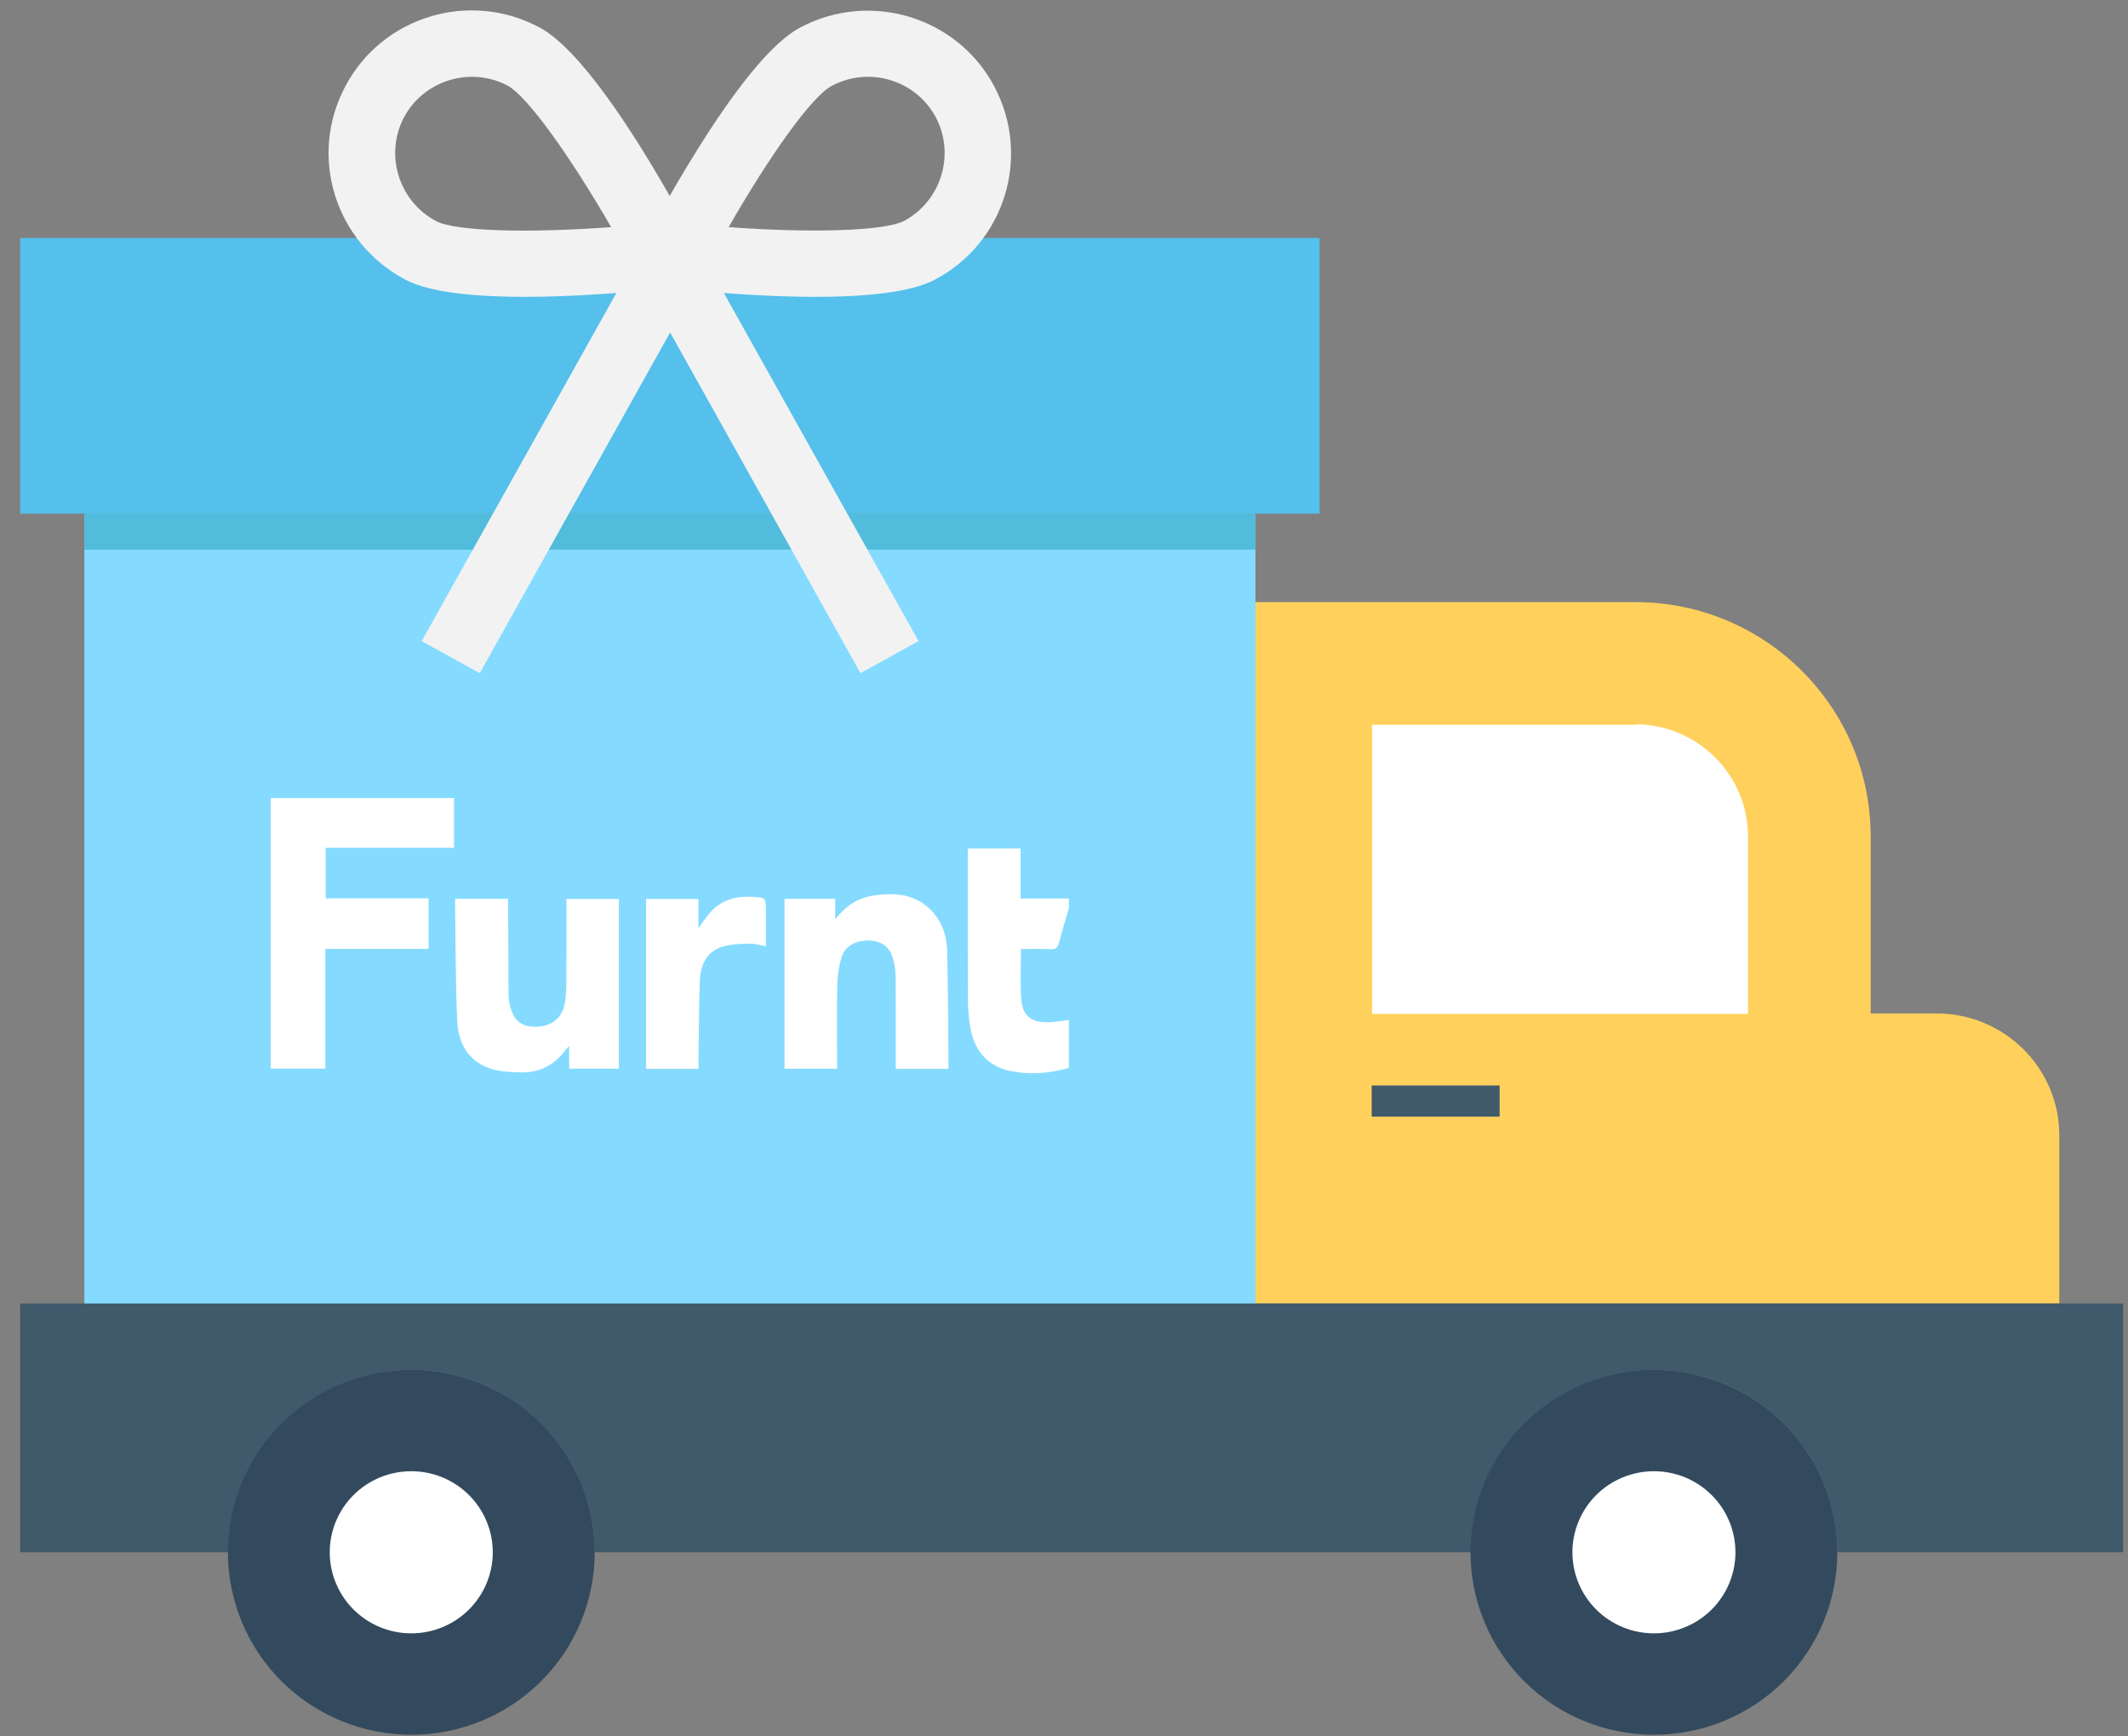 <svg xmlns="http://www.w3.org/2000/svg" fill="none" viewBox="0 0 87 71" height="71" width="87">
<rect x="0" y="0" width="87" height="71" fill="#808080" stroke="none"/>
<path fill="#84DBFF" d="M51.328 21.007H3.449V53.358H51.328V21.007Z"></path>
<path fill="#54C0EB" d="M53.951 9.731H0.825V21.006H53.951V9.731Z"></path>
<path fill="#52BCDD" d="M51.328 21.007H3.449V22.478H51.328V21.007Z"></path>
<path fill="#F2F2F2" d="M14.12 3.527C15.627 0.673 19.19 -0.408 22.044 1.116C23.692 1.985 25.855 5.335 27.379 8.012C28.921 5.335 31.066 1.985 32.733 1.116C35.587 -0.391 39.15 0.691 40.656 3.545C42.163 6.399 41.082 9.926 38.228 11.433C36.597 12.302 32.662 12.213 29.595 11.982L37.554 26.217L35.179 27.529L27.397 13.596L19.615 27.529L17.24 26.217L25.199 11.982C22.132 12.213 18.197 12.302 16.566 11.433C13.694 9.909 12.595 6.381 14.12 3.527ZM36.952 9.04C38.476 8.225 39.061 6.328 38.263 4.803C37.448 3.279 35.551 2.694 34.009 3.509C33.194 3.935 31.474 6.346 29.79 9.288C33.176 9.536 36.136 9.448 36.952 9.04ZM17.825 9.04C18.64 9.465 21.6 9.536 24.986 9.288C23.284 6.346 21.565 3.952 20.767 3.509C19.243 2.694 17.328 3.279 16.513 4.803C15.715 6.328 16.3 8.225 17.825 9.04Z"></path>
<path fill="#FFD15C" d="M66.855 24.622C72.173 24.622 76.48 28.912 76.48 34.212V41.444H79.175C81.94 41.444 84.191 43.678 84.191 46.426V53.304H51.326V24.622H66.855Z"></path>
<path fill="white" d="M66.856 29.621C69.391 29.621 71.465 31.677 71.465 34.212V41.462H56.096V29.639H66.856V29.621Z"></path>
<path fill="#40596B" d="M0.825 53.304V63.479H9.334C9.334 59.366 12.702 56.016 16.832 56.016C20.962 56.016 24.313 59.366 24.313 63.479H60.138C60.138 59.366 63.506 56.016 67.636 56.016C71.767 56.016 75.117 59.366 75.117 63.479H86.799V53.304H0.825Z"></path>
<path fill="#334A5E" d="M75.117 63.48C75.117 65.459 74.327 67.357 72.921 68.757C71.515 70.156 69.608 70.942 67.619 70.942C65.63 70.942 63.723 70.156 62.317 68.757C60.91 67.357 60.12 65.459 60.12 63.48C60.12 61.5 60.91 59.602 62.317 58.202C63.723 56.803 65.63 56.017 67.619 56.017C69.608 56.017 71.515 56.803 72.921 58.202C74.327 59.602 75.117 61.5 75.117 63.48Z"></path>
<path fill="#334A5E" d="M24.314 63.48C24.314 65.459 23.524 67.357 22.118 68.757C20.712 70.156 18.805 70.942 16.816 70.942C14.828 70.942 12.92 70.156 11.514 68.757C10.108 67.357 9.318 65.459 9.318 63.48C9.318 61.5 10.108 59.602 11.514 58.202C12.92 56.803 14.828 56.017 16.816 56.017C18.805 56.017 20.712 56.803 22.118 58.202C23.524 59.602 24.314 61.5 24.314 63.48Z"></path>
<path fill="#40596B" d="M61.309 44.389H56.079V45.665H61.309V44.389Z"></path>
<path fill="white" d="M70.951 63.479C70.951 64.358 70.6 65.201 69.975 65.823C69.35 66.445 68.502 66.794 67.619 66.794C66.735 66.794 65.887 66.445 65.262 65.823C64.637 65.201 64.286 64.358 64.286 63.479C64.286 62.6 64.637 61.757 65.262 61.135C65.887 60.513 66.735 60.164 67.619 60.164C68.502 60.164 69.35 60.513 69.975 61.135C70.6 61.757 70.951 62.6 70.951 63.479Z"></path>
<path fill="white" d="M20.146 63.479C20.146 64.358 19.795 65.201 19.17 65.823C18.545 66.445 17.698 66.794 16.814 66.794C15.93 66.794 15.082 66.445 14.457 65.823C13.832 65.201 13.481 64.358 13.481 63.479C13.481 62.6 13.832 61.757 14.457 61.135C15.082 60.513 15.93 60.164 16.814 60.164C17.698 60.164 18.545 60.513 19.17 61.135C19.795 61.757 20.146 62.6 20.146 63.479Z"></path>
<path fill="white" d="M43.7 43.669C42.911 43.9 42.101 43.96 41.303 43.797C40.387 43.609 39.856 42.979 39.68 42.077C39.599 41.655 39.574 41.218 39.571 40.788C39.56 38.818 39.566 36.847 39.566 34.878C39.566 34.822 39.572 34.767 39.575 34.697C40.291 34.697 40.997 34.697 41.725 34.697C41.725 35.375 41.725 36.042 41.725 36.745C42.398 36.745 43.049 36.745 43.7 36.745C43.7 36.877 43.7 37.007 43.7 37.139C43.567 37.603 43.424 38.067 43.303 38.536C43.251 38.738 43.174 38.83 42.944 38.815C42.548 38.792 42.149 38.809 41.74 38.809C41.74 39.502 41.711 40.165 41.749 40.823C41.789 41.516 42.135 41.812 42.829 41.804C43.12 41.801 43.409 41.742 43.7 41.708C43.7 42.359 43.7 43.013 43.7 43.669Z"></path>
<path fill="white" d="M17.523 36.738C17.523 37.442 17.523 38.11 17.523 38.805C16.117 38.805 14.722 38.805 13.302 38.805C13.302 40.451 13.302 42.066 13.302 43.7C12.546 43.7 11.815 43.7 11.07 43.7C11.07 40.014 11.07 36.336 11.07 32.638C13.562 32.638 16.055 32.638 18.563 32.638C18.563 33.305 18.563 33.974 18.563 34.669C16.822 34.669 15.075 34.669 13.314 34.669C13.314 35.372 13.314 36.045 13.314 36.738C14.716 36.738 16.107 36.738 17.523 36.738Z"></path>
<path fill="white" d="M18.624 36.756C19.342 36.756 20.044 36.756 20.773 36.756C20.773 36.864 20.773 36.96 20.773 37.056C20.779 38.276 20.784 39.495 20.792 40.714C20.794 40.827 20.81 40.942 20.834 41.053C20.971 41.716 21.308 42.004 21.916 41.988C22.577 41.972 23.005 41.614 23.101 40.976C23.138 40.727 23.153 40.471 23.154 40.22C23.16 39.075 23.157 37.929 23.157 36.763C23.872 36.763 24.579 36.763 25.303 36.763C25.303 39.069 25.303 41.379 25.303 43.702C24.628 43.702 23.959 43.702 23.268 43.702C23.268 43.414 23.268 43.123 23.268 42.771C23.191 42.858 23.151 42.897 23.119 42.941C22.665 43.557 22.054 43.875 21.292 43.855C20.88 43.845 20.448 43.829 20.063 43.703C19.151 43.406 18.736 42.66 18.695 41.771C18.617 40.131 18.629 38.486 18.604 36.842C18.604 36.819 18.614 36.796 18.624 36.756Z"></path>
<path fill="white" d="M38.762 43.711C38.049 43.711 37.355 43.711 36.622 43.711C36.622 43.619 36.622 43.533 36.622 43.447C36.622 42.277 36.626 41.106 36.616 39.936C36.614 39.709 36.581 39.478 36.524 39.26C36.393 38.746 36.095 38.503 35.597 38.466C35.055 38.426 34.572 38.654 34.418 39.116C34.297 39.48 34.241 39.88 34.232 40.264C34.209 41.319 34.223 42.376 34.223 43.431C34.223 43.518 34.223 43.605 34.223 43.705C33.494 43.705 32.792 43.705 32.074 43.705C32.074 41.389 32.074 39.078 32.074 36.756C32.763 36.756 33.439 36.756 34.147 36.756C34.147 37.038 34.147 37.32 34.147 37.599C34.542 37.074 35.043 36.731 35.666 36.63C36.604 36.479 37.504 36.552 38.177 37.346C38.545 37.78 38.709 38.312 38.722 38.863C38.762 40.449 38.764 42.035 38.78 43.622C38.783 43.645 38.772 43.667 38.762 43.711Z"></path>
<path fill="white" d="M28.558 43.711C27.827 43.711 27.131 43.711 26.416 43.711C26.416 41.398 26.416 39.088 26.416 36.762C27.119 36.762 27.825 36.762 28.553 36.762C28.553 37.147 28.553 37.527 28.553 37.959C28.713 37.742 28.832 37.562 28.967 37.395C29.433 36.815 30.064 36.629 30.779 36.675C31.314 36.709 31.312 36.716 31.312 37.258C31.312 37.731 31.312 38.205 31.312 38.694C31.083 38.656 30.871 38.585 30.659 38.591C30.289 38.601 29.902 38.603 29.552 38.708C28.881 38.909 28.636 39.47 28.612 40.111C28.571 41.206 28.574 42.302 28.558 43.397C28.556 43.495 28.558 43.591 28.558 43.711Z"></path>
</svg>
